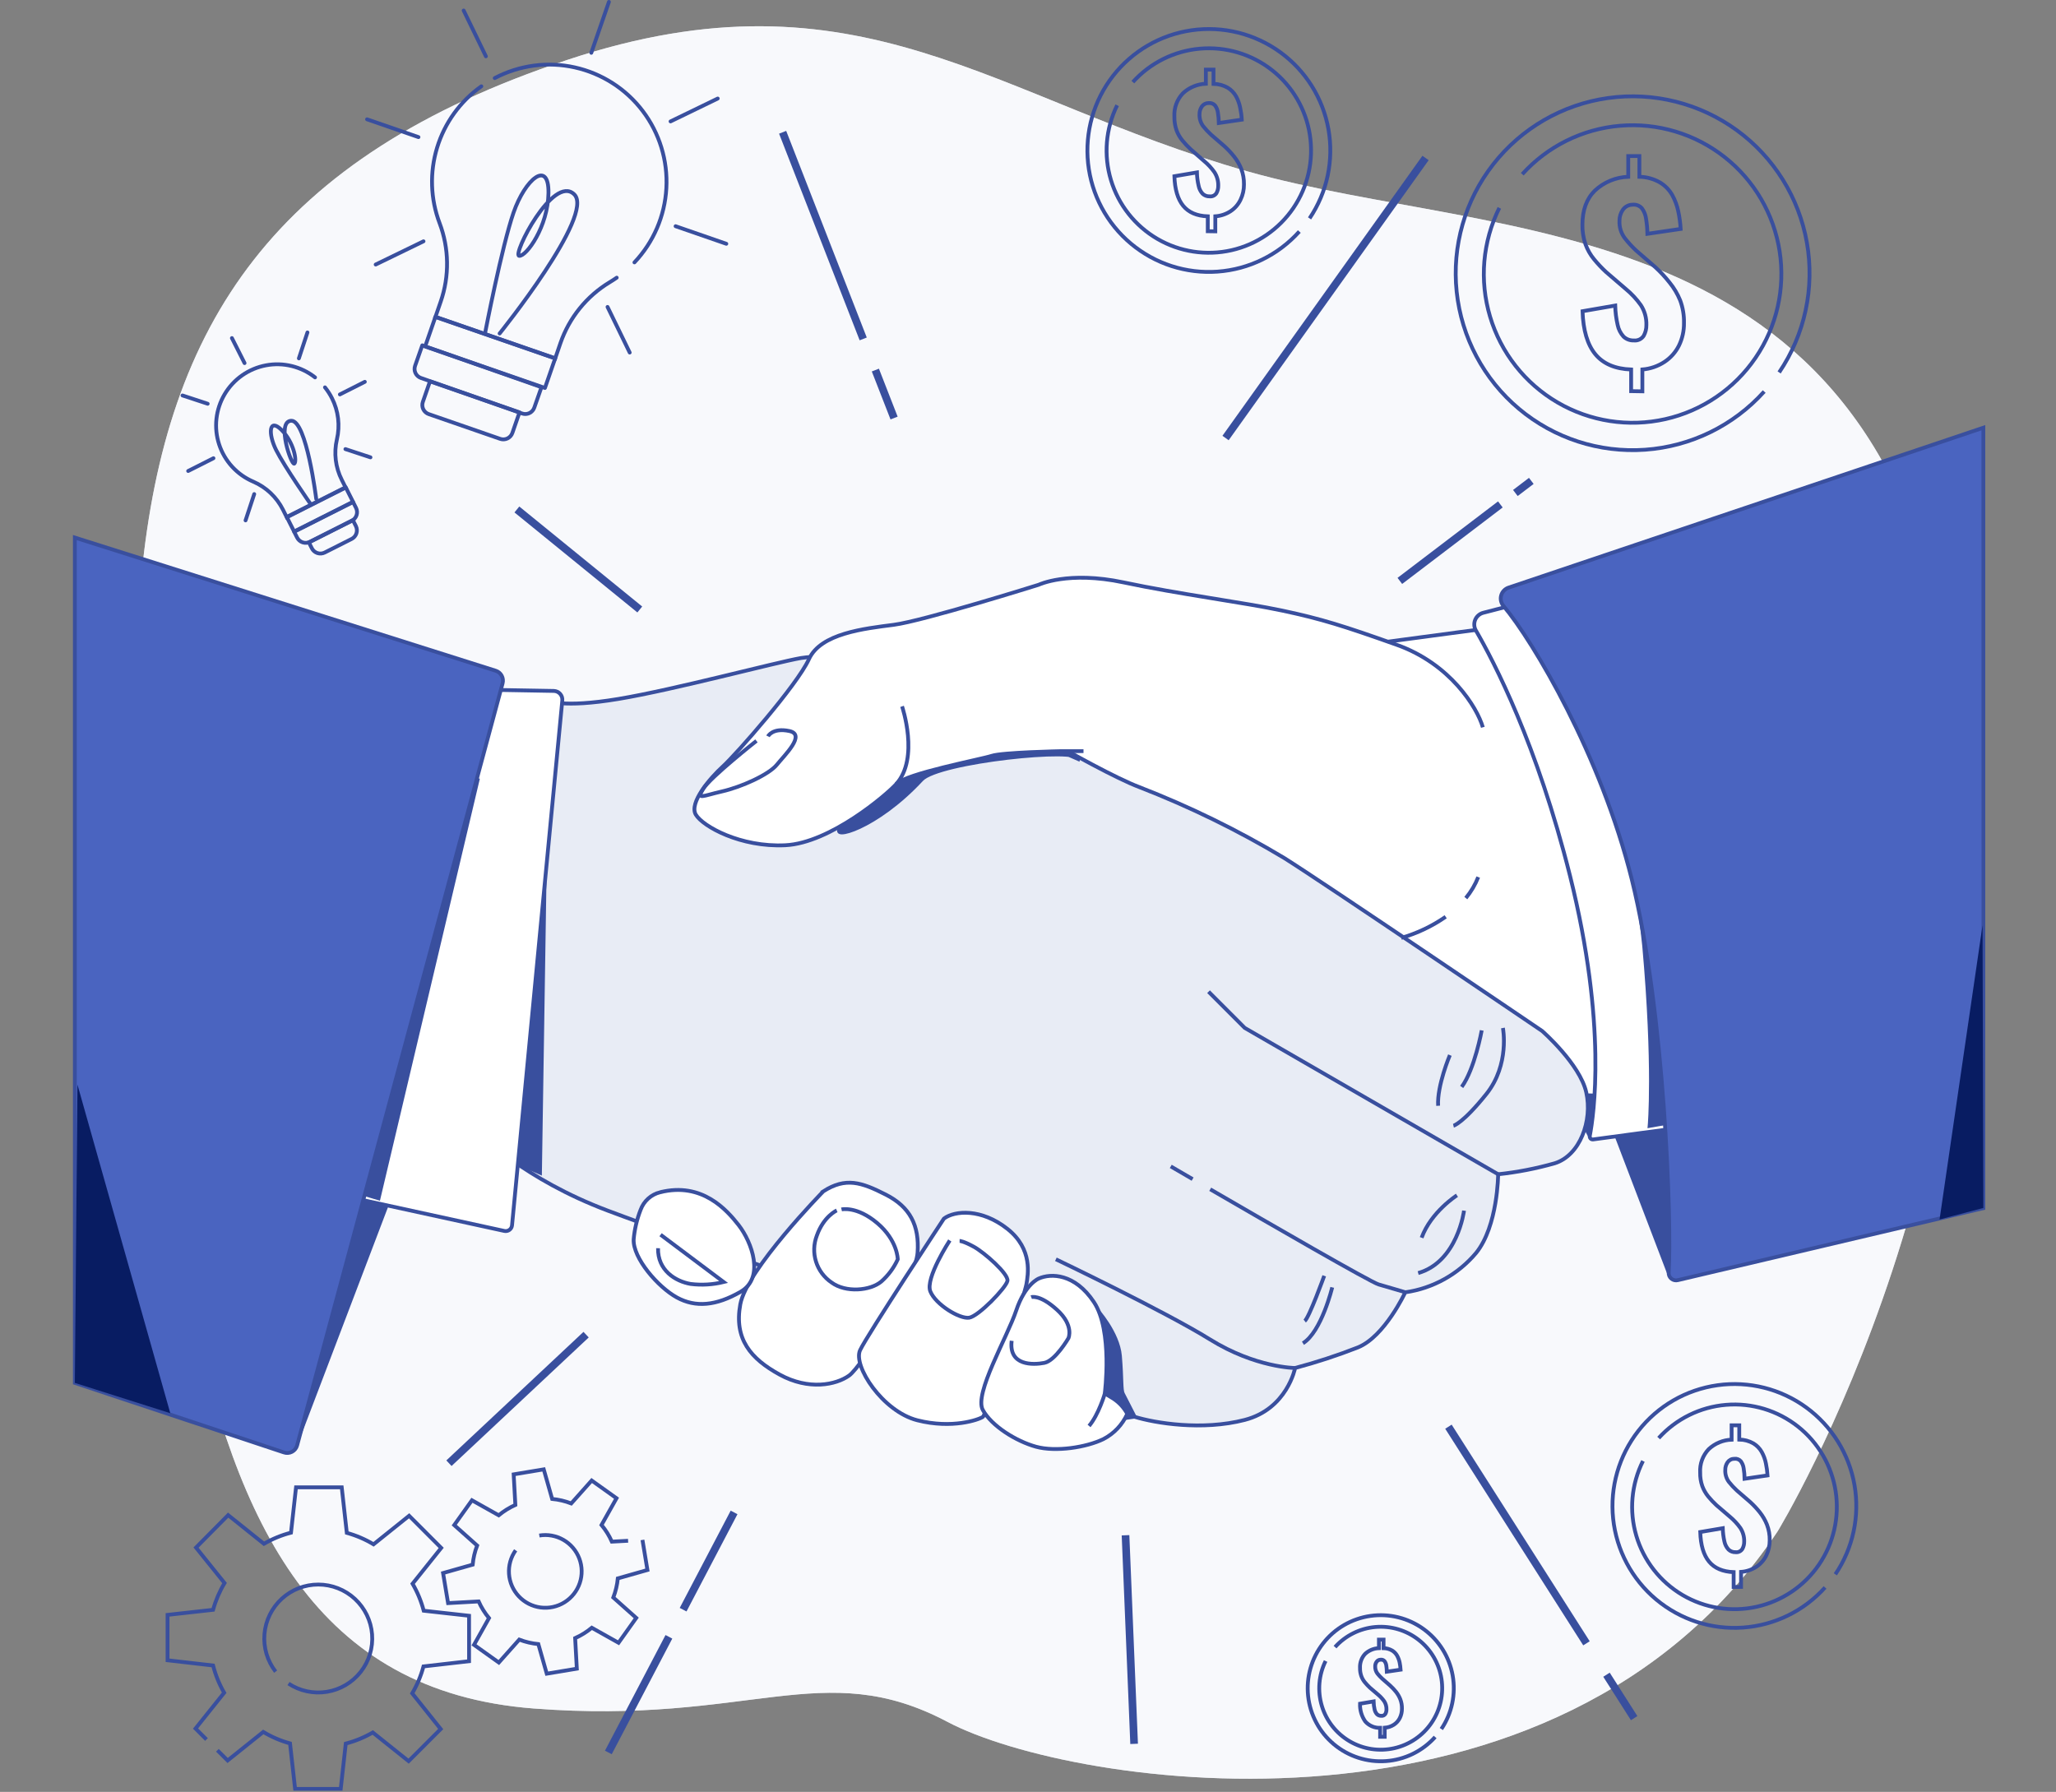 <svg fill="none" height="441" viewBox="0 0 506 441" width="506" xmlns="http://www.w3.org/2000/svg" xmlns:xlink="http://www.w3.org/1999/xlink"><rect x="0" y="0" width="506" height="441" fill="#808080" stroke="none"/><clipPath id="a"><path d="m17.951 0h470.639v440.71h-470.639z"/></clipPath><g clip-path="url(#a)"><path d="m437.505 376.847s61.117-99.902 42.312-213.317c-18.806-113.414-110.509-103.701-172.858-121.369-62.349-17.668-95.39-51.32-167.367-27.409-71.977 23.911-98.718 64.831-104.801 127.189-6.083 62.358.31 121.688 11.876 177.634s31.198 96.753 84.624 100.899c53.425 4.147 71.196-12.956 101.887 3.291 30.69 16.248 150.037 34.499 204.328-46.919z" fill="#e8ecf5"/><path d="m437.505 376.847s61.117-99.902 42.312-213.317c-18.806-113.414-110.509-103.701-172.858-121.369-62.349-17.668-95.39-51.32-167.367-27.409-71.977 23.911-98.718 64.831-104.801 127.189-6.083 62.358.31 121.688 11.876 177.634s31.198 96.753 84.624 100.899c53.425 4.147 71.196-12.956 101.887 3.291 30.69 16.248 150.037 34.499 204.328-46.919z" fill="#fff" opacity=".7"/><g stroke="#394f9e"><path d="m215.434 91.074 4.607 11.809" stroke-miterlimit="10" stroke-width="1.881"/><path d="m192.614 32.552 19.83 50.859" stroke-miterlimit="10" stroke-width="1.881"/><path d="m350.841 38.88-49.223 68.921" stroke-miterlimit="10" stroke-width="1.881"/><path d="m369.251 124.143-24.738 18.824" stroke-miterlimit="10" stroke-width="1.881"/><path d="m376.867 118.351-3.921 2.98" stroke-miterlimit="10" stroke-width="1.881"/><path d="m127.209 125.384 30.248 24.616" stroke-miterlimit="10" stroke-width="1.881"/><path d="m144.247 328.471-33.756 31.64" stroke-miterlimit="10" stroke-width="1.881"/><path d="m164.622 402.836-14.903 28.462" stroke-miterlimit="10" stroke-width="1.881"/><path d="m180.663 372.221-12.543 23.939" stroke-miterlimit="10" stroke-width="1.881"/><path d="m277.002 377.844 2.116 51.339" stroke-miterlimit="10" stroke-width="1.881"/><path d="m395.372 412.164 6.807 10.691" stroke-miterlimit="10" stroke-width="1.881"/><path d="m356.473 351.122 33.972 53.313" stroke-miterlimit="10" stroke-width="1.881"/><path d="m401.436 96.264v-5.322c-3.93-.15-6.867-1.404-8.81-3.761-1.943-2.357-2.993-5.886-3.15-10.587l8.039-1.392c.039 1.608.241 3.209.602 4.777.216 1.071.72 2.062 1.458 2.868.336.317.732.563 1.165.724.432.161.893.235 1.354.216.473.054.951-.025 1.381-.227.43-.203.796-.521 1.055-.92.447-.804.674-1.713.658-2.633.058-1.728-.411-3.434-1.345-4.889-1.051-1.483-2.293-2.82-3.695-3.977l-4.861-4.175c-1.061-.981-2.054-2.034-2.971-3.15-.899-1.093-1.608-2.329-2.097-3.658-.542-1.562-.803-3.208-.771-4.861 0-3.592 1.022-6.388 3.065-8.387 2.236-2.088 5.151-3.297 8.209-3.404v-5.096h2.745v5.096c1.78.034 3.523.516 5.068 1.401 1.263.756 2.307 1.829 3.028 3.112.699 1.271 1.2 2.64 1.486 4.062.3 1.403.491 2.827.573 4.259l-8.18 1.204c-.023-1.26-.136-2.517-.339-3.761-.124-.92-.48-1.794-1.034-2.539-.283-.317-.639-.562-1.036-.712-.398-.151-.826-.203-1.249-.153-.469.001-.931.115-1.347.333s-.773.533-1.041.918c-.549.788-.838 1.729-.828 2.689-.079 1.513.366 3.008 1.26 4.231.855 1.106 1.799 2.141 2.821 3.093l4.749 4.118c1.262 1.158 2.428 2.416 3.488 3.761 1.083 1.327 1.964 2.806 2.614 4.391.665 1.785.985 3.681.94 5.585.026 1.91-.392 3.799-1.222 5.519-.806 1.636-2.033 3.028-3.554 4.034-1.633 1.078-3.513 1.725-5.463 1.881v5.378z" stroke-miterlimit="10" stroke-width=".94"/><path d="m437.862 91.657c6.329-9.349 8.779-20.791 6.834-31.912-1.946-11.121-8.134-21.052-17.261-27.698-9.127-6.646-20.478-9.487-31.659-7.924s-21.319 7.407-28.273 16.301c-6.955 8.893-10.184 20.141-9.005 31.369s6.672 21.56 15.322 28.815c8.65 7.256 19.78 10.868 31.042 10.075s21.776-5.929 29.324-14.325" stroke-miterlimit="10" stroke-width=".94"/><path d="m368.997 51.16c-4.123 8.309-4.938 17.873-2.281 26.761 2.656 8.887 8.587 16.435 16.594 21.118 8.007 4.683 17.493 6.152 26.541 4.112 9.049-2.041 16.985-7.441 22.207-15.107 5.221-7.667 7.338-17.029 5.923-26.197-1.416-9.167-6.258-17.456-13.548-23.191-7.291-5.735-16.486-8.489-25.729-7.706s-17.844 5.045-24.065 11.925" stroke-miterlimit="10" stroke-width=".94"/><path d="m297.246 56.904v-3.658c-2.702-.1-4.72-.965-6.055-2.595-1.336-1.63-2.056-4.056-2.163-7.278l5.548-.94c.021 1.105.16 2.205.413 3.281.138.733.476 1.413.978 1.965.231.217.503.386.8.498s.613.163.93.151c.324.039.653-.013.948-.151.296-.138.548-.356.726-.629.308-.554.464-1.181.451-1.815.035-1.188-.293-2.359-.94-3.357-.723-1.019-1.577-1.939-2.539-2.736l-3.309-2.905c-.729-.674-1.411-1.396-2.041-2.163-.613-.753-1.099-1.601-1.438-2.51-.371-1.076-.549-2.209-.527-3.347-.063-1.054.091-2.11.453-3.101.363-.992.925-1.898 1.653-2.663 1.539-1.432 3.541-2.263 5.642-2.341v-3.47h1.88v3.498c1.22.02 2.416.343 3.479.94.86.52 1.572 1.252 2.069 2.125.483.882.825 1.833 1.015 2.821.21.963.343 1.94.395 2.924l-5.641.827c-.017-.863-.096-1.724-.235-2.576-.086-.632-.329-1.234-.706-1.749-.199-.215-.445-.38-.719-.483-.275-.103-.569-.14-.86-.109-.329-.003-.652.075-.944.226s-.542.37-.73.639c-.379.553-.577 1.21-.564 1.881-.052 1.042.253 2.07.865 2.915.597.757 1.254 1.465 1.965 2.116l3.263 2.821c.868.785 1.67 1.641 2.398 2.558.739.922 1.338 1.949 1.777 3.046.463 1.225.69 2.527.667 3.836.013 1.302-.276 2.59-.846 3.761-.543 1.145-1.388 2.12-2.445 2.821-1.125.734-2.42 1.167-3.761 1.26v3.695z" stroke-miterlimit="10" stroke-width=".94"/><path d="m322.294 53.745c4.333-6.426 6-14.283 4.651-21.915-1.35-7.631-5.611-14.441-11.884-18.991-6.274-4.55-14.069-6.486-21.743-5.399-7.673 1.087-14.624 5.112-19.387 11.225-4.763 6.114-6.965 13.838-6.143 21.544.823 7.706 4.607 14.791 10.554 19.761 5.946 4.97 13.591 7.436 21.321 6.878 7.73-.558 14.941-4.096 20.112-9.869" stroke-miterlimit="10" stroke-width=".94"/><path d="m274.943 25.904c-2.823 5.715-3.371 12.289-1.533 18.393 1.837 6.104 5.923 11.283 11.431 14.491 5.509 3.208 12.03 4.205 18.245 2.791 6.216-1.415 11.663-5.135 15.241-10.411s5.02-11.713 4.035-18.011c-.984-6.298-4.323-11.987-9.341-15.919-5.018-3.931-11.341-5.812-17.692-5.261-6.35.551-12.255 3.491-16.522 8.228" stroke-miterlimit="10" stroke-width=".94"/><path d="m426.664 390.575v-3.657c-2.702-.107-4.721-.972-6.056-2.595-1.344-1.627-2.059-4.053-2.162-7.278l5.538-.94c.031 1.107.17 2.21.413 3.291.153.733.5 1.412 1.007 1.965.23.218.502.388.799.499s.614.162.931.15c.324.036.653-.018.949-.157.295-.14.546-.359.724-.633.308-.552.463-1.175.452-1.806.034-1.191-.294-2.365-.941-3.366-.725-1.017-1.579-1.936-2.538-2.736l-3.348-2.868c-.728-.673-1.41-1.396-2.04-2.162-.613-.757-1.099-1.608-1.439-2.52-.376-1.075-.555-2.209-.526-3.348-.064-1.051.089-2.105.45-3.095s.921-1.895 1.647-2.659c1.536-1.436 3.54-2.268 5.641-2.341v-3.536h1.881v3.508c1.22.014 2.417.338 3.479.94.859.517 1.569 1.25 2.059 2.125.487.881.833 1.833 1.025 2.821.201.967.333 1.947.395 2.933l-5.642.828c-.016-.864-.094-1.725-.235-2.577-.084-.637-.33-1.243-.715-1.758-.195-.216-.44-.382-.713-.483-.274-.102-.568-.136-.857-.1-.328-.004-.653.073-.945.224-.292.15-.542.371-.728.641-.382.552-.579 1.21-.565 1.881-.055 1.042.251 2.071.865 2.915.6.757 1.257 1.468 1.966 2.125l3.262 2.82c.866.788 1.668 1.643 2.398 2.558.736.923 1.331 1.949 1.768 3.046.47 1.224.7 2.526.677 3.837.011 1.302-.279 2.589-.847 3.761-.555 1.124-1.398 2.081-2.444 2.773-1.128.73-2.422 1.163-3.761 1.26v3.696z" stroke-miterlimit="10" stroke-width=".94"/><path d="m451.693 387.454c4.362-6.442 6.051-14.326 4.711-21.99-1.34-7.663-5.604-14.507-11.893-19.086-6.289-4.58-14.111-6.538-21.815-5.461-7.705 1.077-14.69 5.104-19.483 11.233-4.792 6.128-7.016 13.878-6.204 21.615.812 7.738 4.598 14.857 10.559 19.856s13.63 7.488 21.391 6.94c7.76-.547 15.005-4.087 20.205-9.873" stroke-miterlimit="10" stroke-width=".94"/><path d="m404.351 359.565c-2.859 5.708-3.445 12.289-1.638 18.412 1.806 6.123 5.871 11.332 11.371 14.573s12.026 4.273 18.257 2.887c6.232-1.386 11.705-5.087 15.313-10.353 3.608-5.267 5.081-11.708 4.122-18.019-.959-6.312-4.278-12.024-9.287-15.982-5.01-3.958-11.335-5.866-17.697-5.338-6.362.527-12.287 3.45-16.576 8.179" stroke-miterlimit="10" stroke-width=".94"/><path d="m339.661 427.443v-2.2c-.685.021-1.367-.107-1.997-.377-.63-.269-1.194-.674-1.651-1.184-.901-1.279-1.356-2.818-1.298-4.382l3.338-.564c.014.665.096 1.327.245 1.975.09.442.298.851.601 1.185.14.13.304.231.484.297.179.066.369.096.56.088.195.024.393-.007.571-.09s.329-.215.435-.38c.186-.333.28-.709.273-1.091.022-.714-.171-1.419-.555-2.021-.438-.613-.953-1.166-1.532-1.646l-2.013-1.72c-.434-.41-.842-.847-1.222-1.307-.373-.452-.665-.964-.865-1.514-.228-.646-.336-1.328-.32-2.012-.035-.634.059-1.268.276-1.864.216-.596.551-1.143.984-1.606.925-.863 2.131-1.361 3.395-1.401v-2.106h1.137v2.106c.736.012 1.457.209 2.097.574.517.312.945.752 1.241 1.278.288.528.497 1.095.621 1.683.117.581.195 1.168.235 1.759l-3.385.498c-.013-.52-.06-1.038-.141-1.551-.056-.381-.205-.743-.433-1.053-.117-.13-.263-.229-.427-.29s-.34-.081-.513-.058c-.197-.005-.393.04-.569.13-.175.091-.326.223-.437.387-.23.324-.352.712-.348 1.109-.025.629.16 1.248.527 1.759.359.454.756.879 1.184 1.269l1.956 1.711c.523.472 1.007.984 1.448 1.533.444.555.802 1.173 1.063 1.833.282.738.42 1.523.404 2.313.01.791-.164 1.573-.508 2.285-.33.677-.837 1.252-1.467 1.664-.679.439-1.459.698-2.266.753v2.228z" stroke-miterlimit="10" stroke-width=".94"/><path d="m354.724 425.534c2.604-3.865 3.604-8.591 2.791-13.18-.814-4.589-3.378-8.683-7.151-11.418-3.774-2.736-8.462-3.899-13.077-3.244-4.614.655-8.794 3.076-11.658 6.753-2.863 3.677-4.187 8.322-3.692 12.957.495 4.634 2.77 8.895 6.346 11.884s8.173 4.472 12.822 4.137 8.985-2.462 12.096-5.933" stroke-miterlimit="10" stroke-width=".94"/><path d="m326.244 408.788c-1.699 3.436-2.03 7.389-.926 11.06 1.103 3.67 3.559 6.785 6.871 8.715s7.232 2.531 10.97 1.682c3.738-.85 7.014-3.086 9.166-6.258s3.02-7.042 2.429-10.829c-.592-3.787-2.599-7.209-5.615-9.573-3.017-2.365-6.819-3.496-10.638-3.165-3.818.33-7.369 2.098-9.935 4.946" stroke-miterlimit="10" stroke-width=".94"/><path d="m118.465 21.241c-5.199 3.685-9.028 8.991-10.888 15.086-1.86 6.095-1.645 12.635.611 18.594 2.349 6.207 2.446 13.042.272 19.313l-1.297 3.761 29.477 10.211 1.288-3.761c2.166-6.266 6.462-11.574 12.139-14.997.583-.348 1.157-.724 1.711-1.109" stroke-linecap="round" stroke-miterlimit="10" stroke-width=".94"/><path d="m156.141 64.577c4.697-4.963 7.481-11.432 7.854-18.255.373-6.823-1.688-13.557-5.816-19.003s-10.055-9.249-16.726-10.732c-6.67-1.484-13.65-.551-19.697 2.632" stroke-linecap="round" stroke-miterlimit="10" stroke-width=".94"/><path d="m136.64 88.189-29.479-10.214-2.527 7.294 29.479 10.214z" stroke-linecap="round" stroke-linejoin="round" stroke-width=".94"/><path d="m103.936 84.992 29.326 10.295-1.769 5.038c-.207.589-.638 1.071-1.201 1.341-.562.27-1.208.306-1.796.099l-24.898-8.741c-.589-.206-1.071-.638-1.341-1.2s-.305-1.208-.099-1.797l1.769-5.038z" stroke-linecap="round" stroke-linejoin="round" stroke-width=".937"/><path d="m105.821 93.852 22.034 7.634-1.755 5.064c-.205.592-.636 1.077-1.199 1.351-.563.273-1.212.312-1.804.107l-17.573-6.089c-.591-.205-1.077-.637-1.351-1.2-.273-.563-.311-1.211-.106-1.803z" stroke-linecap="round" stroke-linejoin="round" stroke-width=".94"/><path d="m166.268 55.673 12.486 4.325" stroke-linecap="round" stroke-linejoin="round" stroke-width=".94"/><path d="m90.332 29.364 12.656 4.382" stroke-linecap="round" stroke-linejoin="round" stroke-width=".94"/><path d="m145.525 12.995 4.335-12.524" stroke-linecap="round" stroke-linejoin="round" stroke-width=".94"/><path d="m165.027 29.881 11.612-5.632" stroke-linecap="round" stroke-linejoin="round" stroke-width=".94"/><path d="m92.457 65.103 11.772-5.717" stroke-linecap="round" stroke-linejoin="round" stroke-width=".94"/><path d="m119.584 13.859-5.473-11.274" stroke-linecap="round" stroke-linejoin="round" stroke-width=".94"/><path d="m154.975 86.767-5.454-11.227" stroke-linecap="round" stroke-linejoin="round" stroke-width=".94"/><path d="m119.424 81.756s4.109-21.184 6.958-29.421 8.707-13.164 8.603-4.861c-.103 8.303-5.444 15.655-7.212 15.495-1.767-.16 8.369-20.169 13.55-15.138 5.18 5.03-18.364 34.244-18.364 34.244" stroke-linecap="round" stroke-miterlimit="10" stroke-width=".94"/><path d="m77.535 92.879c-1.684-1.326-3.631-2.277-5.712-2.789-2.081-.512-4.247-.574-6.354-.181-2.107.393-4.105 1.232-5.862 2.459-1.756 1.228-3.23 2.817-4.323 4.661-1.092 1.844-1.778 3.9-2.012 6.03-.234 2.131-.009 4.286.658 6.323.667 2.036 1.762 3.907 3.211 5.486 1.449 1.579 3.218 2.831 5.19 3.671 3.168 1.37 5.753 3.809 7.306 6.892l.94 1.88 14.489-7.315-.94-1.88c-1.563-3.077-1.992-6.605-1.213-9.967.802-3.419.373-7.012-1.213-10.146-.479-.948-1.056-1.843-1.721-2.67" stroke-linecap="round" stroke-miterlimit="10" stroke-width=".94"/><path d="m85.073 119.917-14.497 7.316 1.809 3.584 14.497-7.316z" stroke-linecap="round" stroke-linejoin="round" stroke-width=".94"/><path d="m72.398 130.872 14.497-7.317.746 1.478c.267.557.306 1.196.106 1.781s-.62 1.069-1.171 1.347l-10.283 5.19c-.559.282-1.207.33-1.801.135-.595-.196-1.087-.62-1.369-1.179z" stroke-linecap="round" stroke-linejoin="round" stroke-width=".94"/><path d="m76.021 133.481 10.829-5.465.746 1.477c.273.558.316 1.201.118 1.79-.198.588-.62 1.076-1.174 1.355l-6.623 3.343c-.559.282-1.207.33-1.801.135-.595-.196-1.087-.62-1.369-1.179l-.746-1.477z" stroke-linecap="round" stroke-linejoin="round" stroke-width=".94"/><path d="m83.647 97.073 6.14-3.103" stroke-linecap="round" stroke-linejoin="round" stroke-width=".94"/><path d="m46.309 115.915 6.224-3.14" stroke-linecap="round" stroke-linejoin="round" stroke-width=".94"/><path d="m60.187 89.362-3.112-6.159" stroke-linecap="round" stroke-linejoin="round" stroke-width=".94"/><path d="m73.558 88.197 2.106-6.384" stroke-linecap="round" stroke-linejoin="round" stroke-width=".94"/><path d="m60.432 128.073 2.134-6.478" stroke-linecap="round" stroke-linejoin="round" stroke-width=".94"/><path d="m51.114 99.367-6.196-2.04" stroke-linecap="round" stroke-linejoin="round" stroke-width=".94"/><path d="m91.178 112.559-6.168-2.031" stroke-linecap="round" stroke-linejoin="round" stroke-width=".94"/><path d="m76.426 124.03s-6.431-9.215-8.462-13.267c-2.031-4.053-1.758-8.002 1.298-4.974 3.056 3.027 3.883 7.701 3.178 8.312s-4.504-10.437-.752-10.55c3.752-.113 6.14 19.247 6.14 19.247" stroke-linecap="round" stroke-miterlimit="10" stroke-width=".94"/><path d="m53.502 430.762 2.52 2.511 8.773-7.024c2.056 1.234 4.27 2.183 6.582 2.821l1.251 11.207h11.227l1.241-11.16c2.33-.606 4.566-1.527 6.648-2.737l8.82 7.052 7.898-7.898-7.014-8.782c1.218-2.075 2.151-4.305 2.774-6.629l11.217-1.288v-11.18l-11.161-1.241c-.613-2.329-1.536-4.565-2.746-6.647l7.052-8.811-7.898-7.907-8.754 7.024c-2.056-1.235-4.27-2.184-6.582-2.821l-1.25-11.208h-11.246l-1.241 11.161c-2.333.605-4.573 1.526-6.657 2.736l-8.81-7.052-7.908 7.983 7.024 8.735c-1.234 2.056-2.183 4.27-2.821 6.582l-11.208 1.25v11.17l11.208 1.289c.597 2.349 1.514 4.605 2.727 6.704l-7.052 8.81 2.699 2.698m17.019-16.699c-2.047-2.634-3.028-5.942-2.749-9.266.28-3.324 1.8-6.422 4.258-8.677s5.675-3.503 9.011-3.495c3.336.007 6.547 1.27 8.995 3.536 2.448 2.267 3.954 5.371 4.218 8.697s-.732 6.629-2.792 9.254c-2.059 2.624-5.031 4.378-8.324 4.913-3.293.534-6.667-.189-9.45-2.028" stroke-miterlimit="10" stroke-width=".94"/><path d="m154.58 379.198-3.996.216c-.658-1.476-1.515-2.856-2.548-4.099l3.695-6.582-6.112-4.363-5.03 5.642c-1.51-.58-3.091-.953-4.701-1.11l-2.069-7.277-7.4 1.231.414 7.522c-1.474.664-2.852 1.521-4.1 2.549l-6.581-3.696-4.363 6.112 5.641 5.03c-.58 1.51-.95 3.092-1.1 4.702l-7.287 2.068 1.232 7.4 7.522-.414c.661 1.475 1.518 2.854 2.548 4.1l-3.686 6.582 6.103 4.353 5.03-5.641c1.51.579 3.092.952 4.701 1.109l2.069 7.278 7.4-1.232-.414-7.522c1.475-.661 2.854-1.518 4.1-2.548l6.581 3.695 4.354-6.112-5.642-5.03c.579-1.51.952-3.092 1.11-4.701l7.287-2.069-1.223-7.4m-25.387-1.081c2.043-.341 4.14.037 5.934 1.069 1.795 1.032 3.177 2.654 3.91 4.59s.773 4.067.112 6.029c-.662 1.962-1.982 3.634-3.738 4.731-1.755 1.098-3.837 1.553-5.89 1.288-2.054-.265-3.952-1.233-5.371-2.74-1.42-1.507-2.273-3.46-2.414-5.525-.142-2.066.437-4.117 1.637-5.803" stroke-miterlimit="10" stroke-width=".94"/><path d="m391.263 279.521-7.673-14.395 13.709-2.934z" fill="#394f9e" stroke-miterlimit="10" stroke-width=".94"/><path d="m378.579 152.971-132.22 17.687 9.863 95.107 142.92 4.053s9.882-79.152-20.563-116.847z" fill="#fff" stroke-miterlimit="10" stroke-width=".94"/><path d="m134.75 172.406s3.488 1.937 17.432-.385c13.944-2.323 38.344-8.904 44.926-10.07s27.888.78 33.699 4.259 38.353 23.243 49.58 27.503c12.352 4.789 24.273 10.621 35.636 17.432 9.299 5.811 63.524 42.603 63.524 42.603s9.299 8.134 10.851 15.11c1.551 6.977-1.552 15.496-7.748 17.433-4.562 1.3-9.227 2.206-13.944 2.708 0 0-.047 12.74-5.425 19.369-4.42 5.266-10.627 8.715-17.433 9.685 0 0-5.03 10.841-11.622 13.549-5.062 1.983-10.232 3.678-15.486 5.077 0 0-1.937 10.071-12.402 12.779s-22.077.78-27.107-.771c-5.031-1.552 4.644-1.937-24.015-12.779-28.659-10.841-85.244-30.257-105.742-37.996-20.497-7.738-31.028-18.598-31.028-18.598z" fill="#e8ecf5" stroke-miterlimit="10" stroke-width=".94"/><path d="m134.139 208.86-1.241 79.753-10.324-4.541z" fill="#394f9e" stroke-miterlimit="10" stroke-width=".94"/><path d="m297.434 244.064 8.904 8.913 62.368 36.022" stroke-miterlimit="10" stroke-width=".94"/><path d="m297.848 292.694c14.273 8.284 39.491 22.867 41.456 23.422 2.708.771 6.582 1.937 6.582 1.937" stroke-miterlimit="10" stroke-width=".94"/><path d="m288.135 287.062 5.378 3.131" stroke-miterlimit="10" stroke-width=".94"/><path d="m259.861 309.92s26.723 12.778 37.959 19.745 20.921 7.014 20.921 7.014" stroke-miterlimit="10" stroke-width=".94"/><path d="m360.309 297.95s-1.57 12.571-11.283 15.364" stroke-miterlimit="10" stroke-width=".94"/><path d="m369.881 252.996s1.74 8.989-4.062 16.238c-5.801 7.25-8.114 7.823-8.114 7.823" stroke-miterlimit="10" stroke-width=".94"/><path d="m364.663 253.589s-1.74 9.562-4.927 13.915" stroke-miterlimit="10" stroke-width=".94"/><path d="m356.83 259.672s-3.187 7.522-2.896 12.468" stroke-miterlimit="10" stroke-width=".94"/><path d="m358.57 294.18s-6.375 4.062-8.697 10.436" stroke-miterlimit="10" stroke-width=".94"/><path d="m327.87 316.831s-2.614 10.916-7.202 13.756" stroke-miterlimit="10" stroke-width=".94"/><path d="m325.905 313.991s-3.704 10.267-4.805 11.133" stroke-miterlimit="10" stroke-width=".94"/><path d="m73.013 354.826 22.858-60.063-10.437-4.937z" fill="#394f9e" stroke-miterlimit="10" stroke-width=".94"/><path d="m116.547 169.698 19.745.348c.296.005.588.072.856.195.269.123.51.301.707.522s.346.48.438.761.124.579.096.873l-12.374 129.173c-.022.219-.089.431-.198.622s-.257.358-.435.488c-.177.13-.38.222-.595.269s-.437.048-.652.003l-40.883-8.913z" fill="#fff" stroke-miterlimit="10" stroke-width=".94"/><path d="m117.637 191.541-24.475 103.381-7.174-2.153z" fill="#394f9e" stroke-miterlimit="10" stroke-width=".94"/><path d="m122.019 165.082-103.598-32.778v208.042l51.413 17.094c.328.119.678.168 1.026.145.348-.024.688-.12.998-.282.309-.161.582-.386.8-.658.218-.273.377-.588.467-.925l50.568-187.554c.169-.631.09-1.302-.222-1.876-.311-.574-.831-1.007-1.452-1.208z" fill="#4a64c0" stroke-miterlimit="10" stroke-width=".94"/></g><path d="m41.909 347.803-22.848-80.872-.639 73.415z" fill="#081c62"/><path d="m410.679 313.173-14.104-36.934 28.415-9.28s-7.569 33.323-12.44 45.01c-.658 1.505-1.344 2.746-1.871 1.204z" fill="#394f9e" stroke="#394f9e" stroke-miterlimit="10" stroke-width=".94"/><path d="m365.058 150.808c-.444.114-.856.329-1.203.629-.347.299-.619.676-.796 1.098-.177.423-.253.882-.223 1.339s.167.901.398 1.297c4.419 7.626 15.1 28.133 23.177 60.431 9.158 36.67 5.811 59.02 4.852 63.938-.024.117-.02.238.013.353.033.114.093.22.175.306.082.087.184.153.297.192s.233.05.352.033l27.042-3.639s2.322-72.494-13.042-100.035c-15.364-27.54-19.144-31.611-19.144-31.611z" fill="#fff" stroke="#394f9e" stroke-miterlimit="10" stroke-width=".94"/><path d="m388.874 178.321c8.534 17.036 13.878 35.49 15.769 54.45 2.661 29.759 1.344 44.324 1.344 44.324l9.027-1.58s6.854-33.379-1.881-62.057-24.907-40.779-24.907-40.779z" fill="#394f9e" stroke="#394f9e" stroke-miterlimit="10" stroke-width=".94"/><path d="m488.119 105.262-116.931 39.388c-.42.155-.797.409-1.099.739-.303.33-.522.727-.641 1.159s-.133.886-.041 1.324c.092.439.287.849.568 1.197 7.475 8.876 24.024 36.943 31.602 67.276 8.162 32.73 9.864 84.727 9.102 96.828-.019.287.029.574.143.839.113.264.287.498.509.681.221.184.483.312.764.375.28.063.572.058.85-.015l75.221-17.724z" fill="#4a64c0" stroke="#394f9e" stroke-miterlimit="10" stroke-width=".94"/><path d="m477.344 300.122 10.578-72.428.197 69.598z" fill="#081c62"/><path d="m202.628 293.202s-18.862 19.256-20.432 27.794c-1.571 8.537 2.538 13.389 9.694 17.31 7.155 3.921 13.85 2.539 17.084.235 3.235-2.304 16.38-23.506 16.85-30.239.47-6.732-1.881-11.283-7.851-14.31-5.971-3.028-9.817-4.326-15.345-.79z" fill="#fff" stroke="#394f9e" stroke-miterlimit="10" stroke-width=".94"/><path d="m232.311 299.906s-18.805 28.518-20.629 32.373 5.538 15.101 14.104 17.273 15.091-.16 16.097-.837 10.4-30.521 10.738-32.703c.339-2.181 1.674-8.556-4.701-13.586-6.375-5.031-12.919-4.532-15.609-2.52z" fill="#fff" stroke="#394f9e" stroke-miterlimit="10" stroke-width=".94"/><path d="m162.45 293.427c-1.088.274-2.093.809-2.927 1.559-.834.751-1.472 1.694-1.859 2.748-.913 2.329-1.49 4.776-1.711 7.268-.235 4.617 5.999 11.772 10.616 14.311 4.616 2.538 9.694 2.068 15.693-1.392 5.998-3.46 2.773-12.223-.461-16.389-2.934-3.751-9.008-10.7-19.351-8.105z" fill="#fff" stroke="#394f9e" stroke-miterlimit="10" stroke-width=".94"/><path d="m162.572 303.874 15.524 11.64c-2.656.654-5.409.816-8.124.48-3.761-.649-8.143-3.366-8.02-8.801" stroke="#394f9e" stroke-miterlimit="10" stroke-width=".94"/><path d="m205.937 297.903s-3.234 1.429-4.917 6.215c-.783 2.046-.851 4.296-.194 6.385s2.001 3.895 3.814 5.124c3.498 2.586 9.572 2.068 12.289-.254 1.702-1.513 3.069-3.364 4.015-5.435 0 0 0-4.654-5.049-8.923-5.05-4.269-8.792-3.366-8.792-3.366" stroke="#394f9e" stroke-miterlimit="10" stroke-width=".94"/><path d="m233.75 305.284s-6.083 9.309-4.786 12.543c1.298 3.235 7.24 6.855 9.572 6.469 2.332-.385 9.055-7.371 9.403-9.055.348-1.683-5.689-6.986-8.275-8.405-2.585-1.42-3.497-1.43-3.497-1.43" stroke="#394f9e" stroke-miterlimit="10" stroke-width=".94"/><path d="m269.903 322.284s5.247 5.717 5.726 11.434c.48 5.716.235 8.34.715 9.299s2.887 5.641 2.887 5.641l-5.51.8-5.717-6.911z" fill="#394f9e" stroke="#394f9e" stroke-miterlimit="10" stroke-width=".94"/><path d="m255.63 314.668s-3.357 1.344-5.538 7.879-10.399 20.47-8.218 24.447 8.218 7.71 13.079 9.055c4.861 1.344 12.421.169 16.614-1.881 2.602-1.345 4.67-3.533 5.868-6.205-.798-1.49-1.951-2.759-3.357-3.696l-2.181-1.335s2.012-15.43-2.68-22.482-10.569-7.127-13.587-5.782z" fill="#fff" stroke="#394f9e" stroke-miterlimit="10" stroke-width=".94"/><path d="m253.796 319.247s2.069-.771 6.338 3.103 2.821 6.986 2.821 6.986-3.235 5.566-5.952 6.083c-2.718.518-8.792.771-8.021-5.434" stroke="#394f9e" stroke-miterlimit="10" stroke-width=".94"/><path d="m271.897 343.017s-1.542 5.209-3.874 7.926" stroke="#394f9e" stroke-miterlimit="10" stroke-width=".94"/><path d="m206.906 203.698c-2.821 3.122 8.584.358 19.915-11.847 4.155-4.476 39.406-8.096 38.55-5.04l-8.067-3.535s-12.355-.752-21.927.761c-9.572 1.514-22.689 9.826-22.689 9.826z" fill="#394f9e" stroke="#394f9e" stroke-miterlimit="10" stroke-width=".94"/><path d="m266.659 184.865h-5.481s-14.499.291-17.113 1.156-21.165 4.354-23.507 6.958c-2.341 2.605-16.229 14.499-27.267 15.044-11.039.546-20.3-4.635-22.04-7.522-1.739-2.886 3.479-8.989 6.666-11.885 3.188-2.896 18.27-20.009 21.166-26.383 2.896-6.375 13.634-7.523 20.883-8.463s35.664-9.854 35.664-9.854 7.25-3.479 20.874-.583 29.581 4.927 39.143 6.958 15.044 3.761 28.133 8.416c13.088 4.654 19.745 15.363 21.165 20.29" fill="#fff"/><path d="m266.659 184.865h-5.481s-14.499.291-17.113 1.156-21.165 4.354-23.507 6.958c-2.341 2.605-16.229 14.499-27.267 15.044-11.039.546-20.3-4.635-22.04-7.522-1.739-2.886 3.479-8.989 6.666-11.885 3.188-2.896 18.27-20.009 21.166-26.383 2.896-6.375 13.634-7.523 20.883-8.463s35.664-9.854 35.664-9.854 7.25-3.479 20.874-.583 29.581 4.927 39.143 6.958 15.044 3.761 28.133 8.416c13.088 4.654 19.745 15.363 21.165 20.29" stroke="#394f9e" stroke-miterlimit="10" stroke-width=".94"/><path d="m222.006 173.845s4.344 12.759-1.457 19.134" stroke="#394f9e" stroke-miterlimit="10" stroke-width=".94"/><path d="m186.173 182.336s-11.349 8.951-13.098 11.79c-1.749 2.84-.216 1.749 4.588.659 4.805-1.091 11.566-4.147 13.531-6.582s7.212-7.419 3.056-8.293c-4.156-.875-5.238 1.307-5.238 1.307" stroke="#394f9e" stroke-miterlimit="10" stroke-width=".94"/><path d="m360.751 221.027c1.286-1.551 2.318-3.296 3.056-5.171" stroke="#394f9e" stroke-miterlimit="10" stroke-width=".94"/><path d="m344.861 230.825c3.905-1.124 7.599-2.881 10.935-5.2" stroke="#394f9e" stroke-miterlimit="10" stroke-width=".94"/></g></svg>